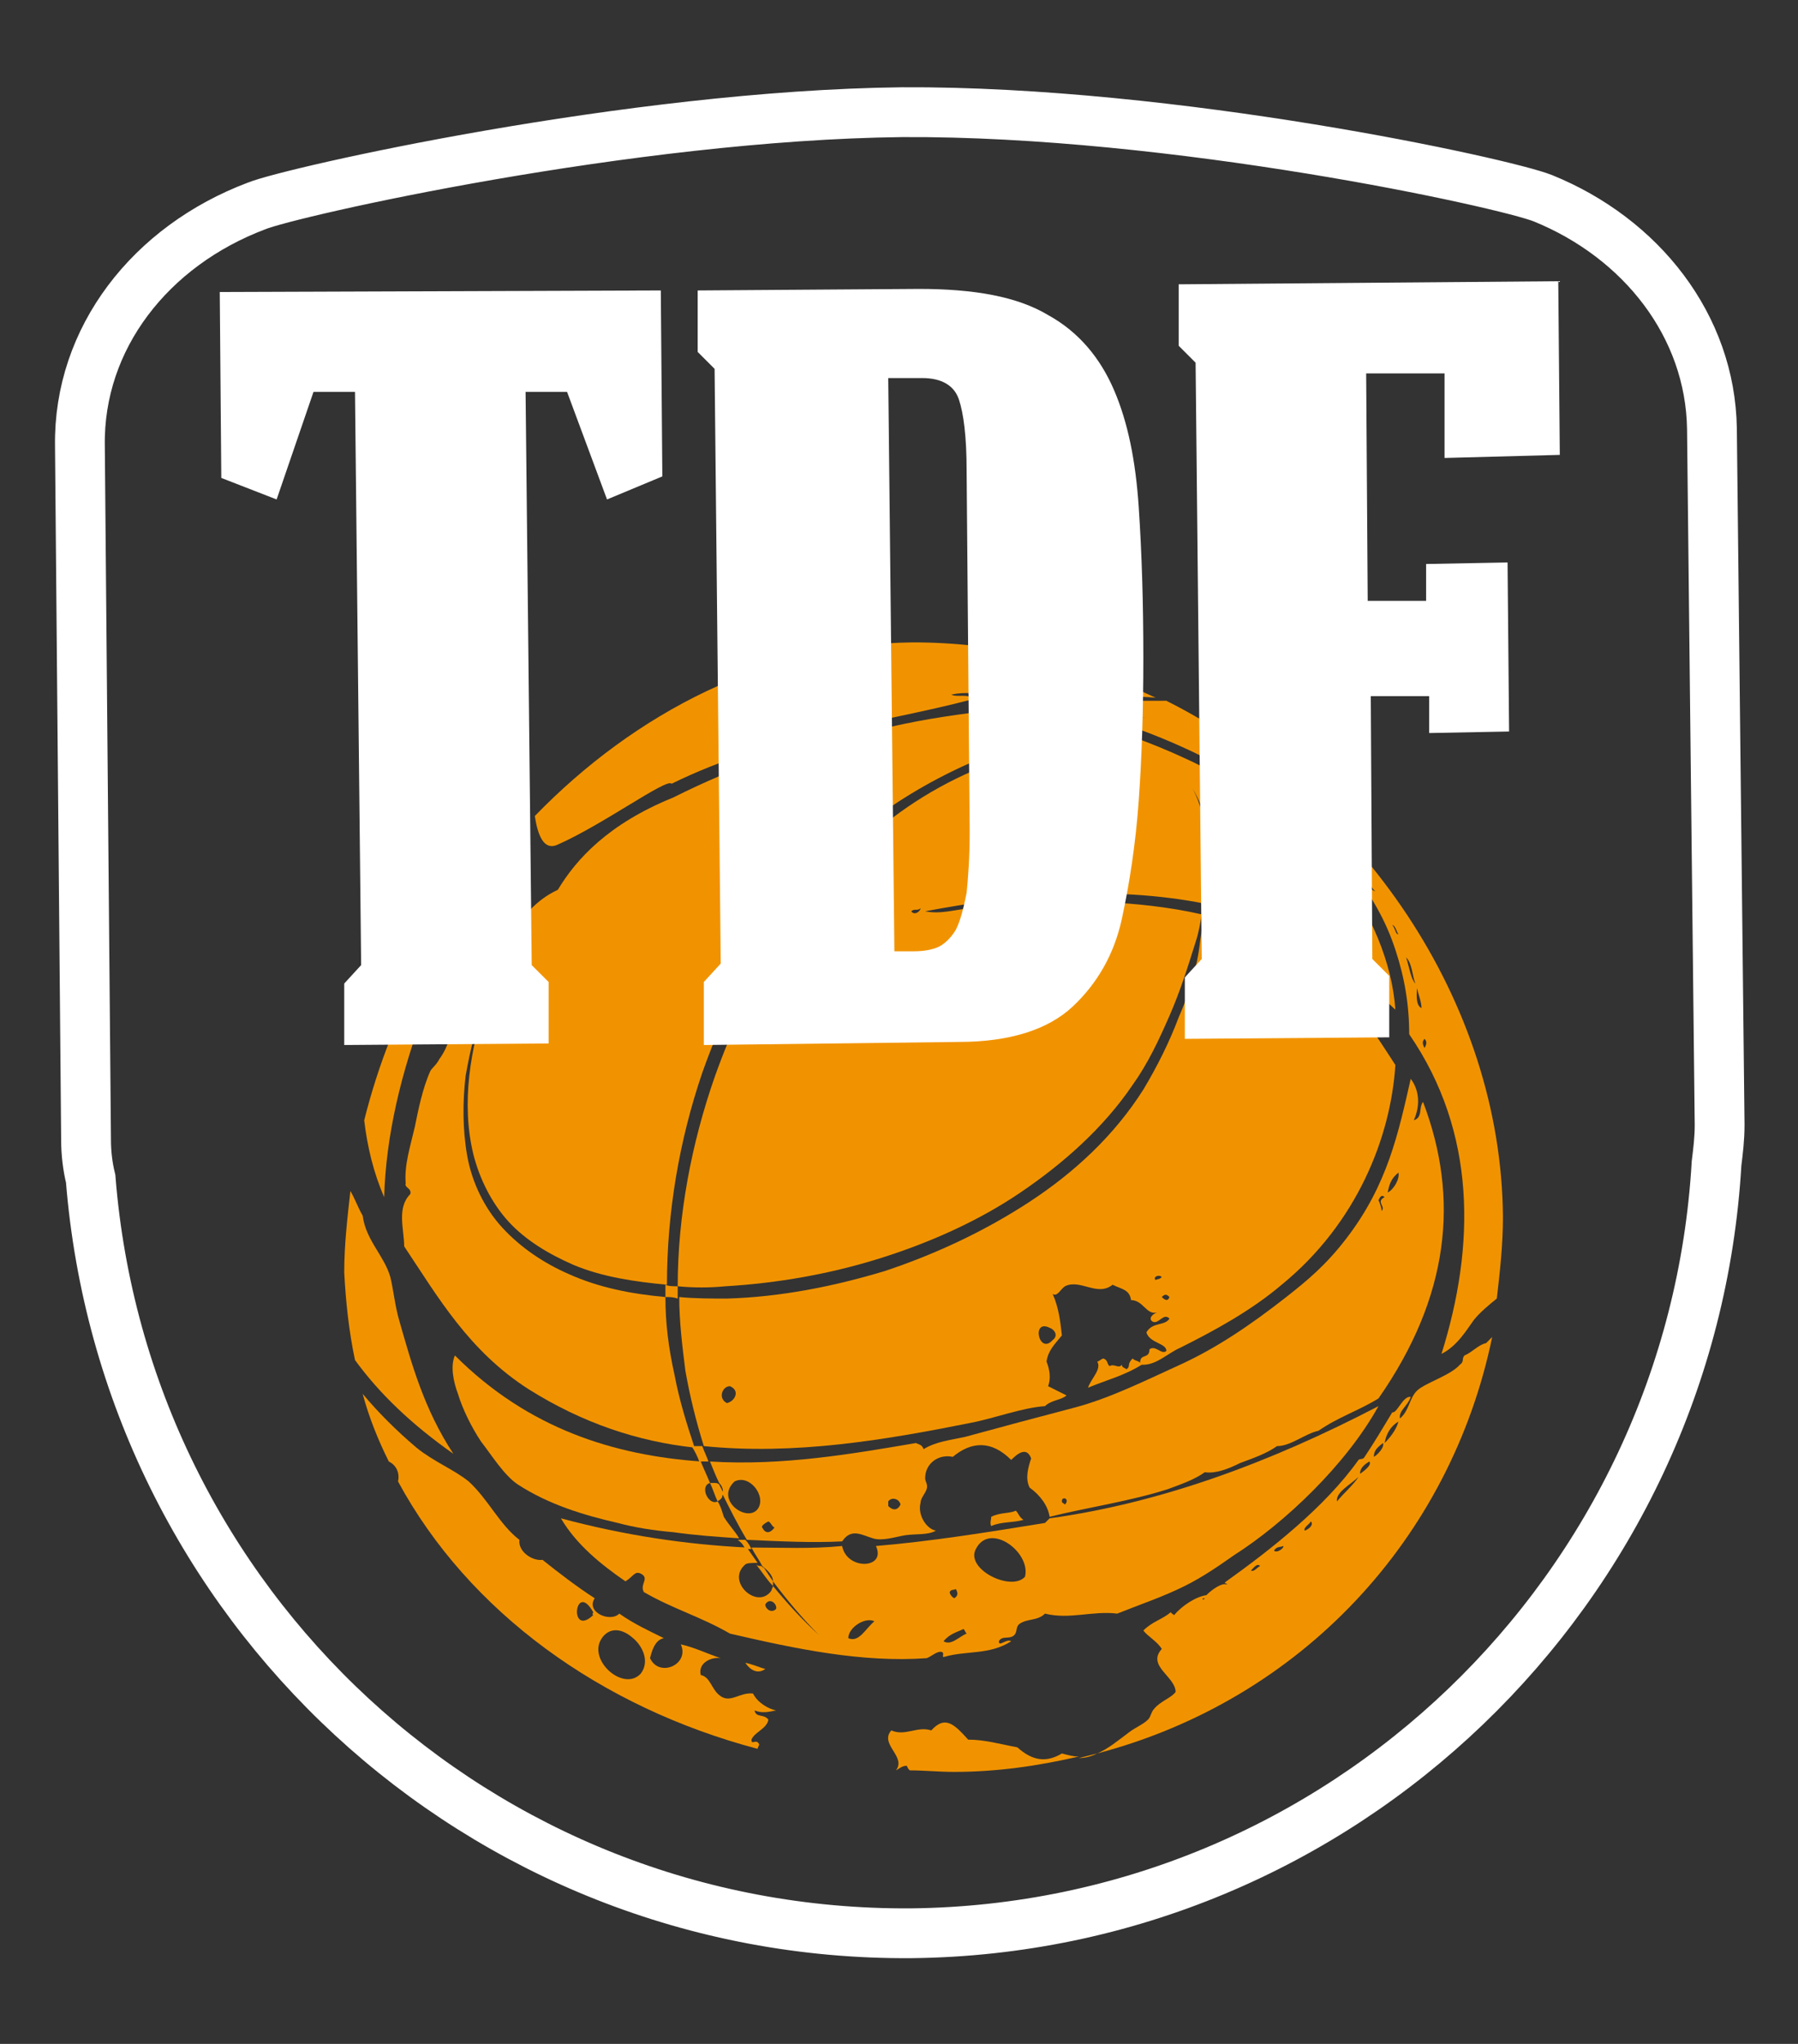 <?xml version="1.0" encoding="utf-8"?>
<!-- Generator: Adobe Illustrator 25.0.0, SVG Export Plug-In . SVG Version: 6.00 Build 0)  -->
<svg version="1.1" id="Capa_1" xmlns="http://www.w3.org/2000/svg" xmlns:xlink="http://www.w3.org/1999/xlink" x="0px" y="0px"
	 viewBox="0 0 117 133" style="enable-background:new 0 0 117 133;" xml:space="preserve">
<rect x="0" y="0" width="117" height="133" fill="#333333" stroke="none"/>
<style type="text/css">
	.st0{fill:none;stroke:#FFFFFF;stroke-width:3.241;stroke-miterlimit:10;}
	.st1{fill:#F19300;}
	.st2{fill:#FFFFFF;}
	.st3{fill:#0071CE;}
	.st4{fill:none;stroke:#FFFFFF;stroke-width:3.591;stroke-linejoin:round;}
	.st5{clip-path:url(#SVGID_2_);}
	.st6{fill:#1A171B;}
</style>
<g>
	<path class="st0" d="M111.4,27.9c-0.1-6.7-4.6-12.4-11-15c-2.5-1-24-5.7-41.7-5.6c-17.7,0.2-39.8,5.2-42,6.1C9.8,16,5.1,22,5.2,29
		l0.4,45.2c0,0.8,0.1,1.7,0.3,2.5c2.2,27.7,25.3,49.3,53.4,49.1c28-0.3,50.8-22.4,52.4-50.1c0.1-0.8,0.2-1.6,0.2-2.5L111.4,27.9z"/>
	<g>
		<path class="st1" d="M25,77.9c0.1-3.9,1.1-8.2,2.7-12.3c0.6-1.4,1.5-2.7,1.6-4.2c-0.1-0.1-0.1-0.1-0.2-0.2
			c-0.1,0.1-0.1,0.1-0.2,0.2c-0.3,0.3-0.7,0.6-1,1c-1.9,3.3-3.3,6.9-4.2,10.5C23.9,74.6,24.3,76.3,25,77.9z"/>
		<path class="st1" d="M36.2,55c3-1.3,7.2-4.4,7.5-4c6.5-3.2,13.1-3.8,19.6-5.5c-0.3-0.4-1-0.1-1.4-0.3c1.8-0.4,3.5,0.5,5.3,0.5
			c1.4,0,2.9-0.3,4.4-0.4c1.1,0,2.4,0,3.6,0.1c-4.9-2.3-10.2-3.6-15.8-3.6c-9.5,0.1-18.1,4.6-24.6,11.3C35,54.4,35.4,55.3,36.2,55z"
			/>
		<path class="st1" d="M47,97.2c0.5,1,1,2,1.6,3c2.2,0.1,4.3,0.2,6.2,0.1c0.6-0.9,1.3-0.4,2-0.2c0.6,0.2,1.5-0.1,2.1-0.2
			c0.7-0.1,1.5,0,2-0.3c-0.6-0.1-1.2-1-1-1.8c0-0.3,0.3-0.6,0.4-0.9c0.1-0.3-0.1-0.5-0.1-0.7c0-1,0.9-1.6,1.8-1.4
			c1.2-1,2.5-1.1,3.8,0.2c0.4-0.4,1-0.9,1.3-0.1c-0.2,0.6-0.4,1.3-0.1,1.9c0.7,0.5,1.2,1.2,1.3,1.9c2.4-0.6,5.2-1,7.7-1.8
			c0.8-0.3,1.7-0.6,2.4-1.1c0.7,0.1,1.5-0.2,2.3-0.6c0.8-0.3,1.7-0.6,2.4-1.1c0.9,0,1.8-0.8,2.7-1c1.3-0.9,2.6-1.3,3.9-2.1
			c4.6-6.6,5.3-13,2.9-19.3c-0.3,0.4,0,1-0.6,1.2c0.4-0.9,0.4-1.9-0.2-2.7c-0.8,3.5-1.5,6.9-4.2,10.4c-1.3,1.7-2.5,2.7-3.9,3.8
			c-2.3,1.8-4.5,3.3-6.9,4.4c-2.2,1-4.6,2.2-6.9,2.8c-2.3,0.6-4.9,1.3-7.1,1.9c-0.9,0.2-1.9,0.3-2.7,0.8C60,94,59.8,94,59.6,93.9
			c-4.1,0.7-8.7,1.5-13.4,1.2c0.2,0.5,0.4,1,0.6,1.4C47,96.7,47.1,97,47,97.2z M91,76.3c0.1,0.4-0.3,1.1-0.7,1.3
			C90.4,77.1,90.5,76.7,91,76.3z M90.1,77.9c-0.6,0.3,0.1,0.6-0.2,0.9c0-0.2-0.1-0.5-0.2-0.7C89.8,77.9,89.9,77.7,90.1,77.9z
			 M69.3,97.5c0.2,0.1,0.1,0.3,0,0.4c-0.1-0.1-0.2-0.1-0.2-0.2C69.1,97.5,69.2,97.5,69.3,97.5z M58.6,97.9c-0.2,0.4-0.5,0.4-0.8,0.1
			c0-0.1,0-0.2,0-0.3C58,97.4,58.5,97.5,58.6,97.9z M50,99c0.2,0.1,0.2,0.3,0.4,0.4c-0.3,0.4-0.6,0.4-0.8,0
			C49.5,99.3,49.8,99.1,50,99z M47.8,96.4c1-0.5,2.1,1,1.5,1.8C48.6,99.1,46.5,97.6,47.8,96.4z"/>
		<path class="st1" d="M23.1,88.5c1.6,2.2,3.7,4.2,6.4,6.1c-1.9-2.9-2.7-5.8-3.5-8.6c-0.3-1-0.4-2.1-0.6-2.9c-0.4-1.4-1.6-2.4-1.8-4
			c-0.3-0.5-0.5-1.1-0.8-1.6c-0.2,1.8-0.4,3.5-0.4,5.3C22.5,84.7,22.7,86.6,23.1,88.5z"/>
		<path class="st1" d="M48.9,113.2c0.2-0.5,1-0.7,1.1-1.3c-0.3-0.4-0.8-0.1-0.9-0.6c0.5,0.2,0.9,0.1,1.4,0c-0.5-0.1-1.2-0.5-1.5-1.1
			c-0.9-0.1-1.5,0.7-2.2,0.1c-0.5-0.4-0.6-1.2-1.2-1.3c-0.2-0.8,0.7-1.2,1.3-1.1c-0.9-0.3-1.7-0.7-2.6-0.9c0.6,1.3-1.4,2.2-2,0.9
			c0.1-0.4,0.3-1.2,0.9-1.3c-1-0.5-1.9-0.9-2.9-1.6c-0.6,0.6-2.2-0.1-1.6-1c-1.1-0.7-2.4-1.7-3.4-2.5c-0.6,0.1-1.6-0.5-1.5-1.3
			c-1.3-1-2-2.6-3.3-3.8c-1-0.8-2.3-1.3-3.4-2.2c-1.3-1.1-2.5-2.3-3.5-3.5c0.4,1.5,1,3,1.7,4.4c0,0,0,0,0,0c0.6,0.3,0.7,0.9,0.6,1.3
			c4.6,8.5,13.2,14.7,23.4,17.4c0-0.1,0.1-0.2,0.1-0.3C49.2,113.1,48.9,113.6,48.9,113.2z M38.6,105.1c-1.6,1.5-1.2-2.3,0-0.2
			C38.6,105,38.5,105,38.6,105.1z M41.7,108.9c-1.1,1.2-3.4-0.8-2.6-2.2c0.4-0.7,1.2-0.9,2.1-0.1C41.8,107.1,42.3,108.1,41.7,108.9z
			"/>
		<path class="st1" d="M68.1,45.8c1.4,0.3,2.8,0.7,4.4,1.2c0.8-0.1,1.7-0.3,2.5-0.4c-0.8,0.1-1.5,0.3-2.2,0.4
			c7.3,2.4,15.6,7.4,18,14.8c0.6,1.8,0.9,3.6,0.9,5.5c4.4,6.4,4.3,13.8,2.1,20.8c1-0.5,1.6-1.5,2.1-2.2c0.4-0.5,1-1,1.5-1.4
			c0.2-1.7,0.4-3.5,0.4-5.3c-0.1-14-9.2-27.2-21.9-33.6C73.3,45.6,70.6,45.6,68.1,45.8z M92.7,67.6c0.2,0.2,0.1,0.4,0,0.6
			C92.6,68,92.5,67.8,92.7,67.6z M92.2,64.3c0.1,0.4,0.3,0.9,0.3,1.3C92.1,65.4,92.2,64.7,92.2,64.3z M92.1,64
			c-0.3-0.3-0.4-1.1-0.6-1.7C91.9,62.7,91.9,63.5,92.1,64z M91,60.8c-0.2,0-0.2-0.4-0.4-0.6C90.8,60.2,90.9,60.7,91,60.8z M89.5,58
			c-0.4-0.1-0.5-0.6-0.8-0.9C89.1,57.2,89.2,57.8,89.5,58z M88.4,56.7c-0.2,0-0.6-0.4-0.4-0.6C88.3,56.3,88.3,56.5,88.4,56.7z
			 M83.5,51.9c0.1,0.3-0.4-0.2-0.5-0.1C83,51.3,83.4,51.9,83.5,51.9z"/>
		<path class="st1" d="M50.3,102.9c0.9,1.2,1.9,2.4,3,3.5c-1.1-1-2.1-2.1-3-3.2c0,0.1-0.1,0.2-0.1,0.3c-0.9,1.3-3-0.6-1.7-1.7
			c0.1-0.1,0.5-0.1,0.8-0.1c-0.2-0.3-0.5-0.7-0.7-1c-4-0.2-8-0.8-12.1-1.9c1,1.7,2.6,3,4.2,4.1c0.5-0.3,0.6-0.7,1-0.5
			c0.6,0.3-0.1,0.7,0.2,1.2c1.9,1.1,3.7,1.6,5.6,2.7c4.3,1,8.6,1.9,12.8,1.6c0.3-0.1,0.7-0.5,1-0.4c0.2,0.1-0.1,0.4,0.2,0.3
			c1.4-0.4,2.9-0.1,4.3-1c-0.3-0.2-0.8,0.4-0.8,0c0.2-0.4,0.7-0.1,1-0.4c0.2-0.2,0.1-0.5,0.3-0.7c0.5-0.4,1.2-0.2,1.7-0.7
			c1.6,0.4,3.1-0.2,4.7,0c1.5-0.6,3-1.1,4.4-1.8c1.2-0.6,2.2-1.3,3.2-2c3.3-2.1,7.3-5.9,9.4-9.7c-7.1,3.7-14.2,6.3-21.4,7.3
			c-0.1,0.1-0.2,0.2-0.3,0.3c-3.7,0.6-7.4,1.2-11,1.5c0.7,1.5-1.9,1.6-2.2,0c-2,0.2-3.9,0.1-5.9,0.1c0.2,0.4,0.5,0.8,0.7,1.2
			C50.1,102.3,50.3,102.6,50.3,102.9z M49.8,104.4c0.3-0.5,0.8,0,0.7,0.3C50.2,105,49.8,104.7,49.8,104.4z M63.5,100.8
			c0.9-1.8,3.6,0.2,3.2,1.8C65.8,103.6,62.8,102.1,63.5,100.8z M62.2,103.4c0.1,0.2,0.2,0.4-0.1,0.6c-0.2-0.1-0.3-0.3-0.3-0.4
			C61.9,103.4,62,103.5,62.2,103.4z M62.7,106c0.1,0.1,0.1,0.2,0.2,0.3c-0.5,0.2-1,0.8-1.5,0.5C61.8,106.3,62.3,106.2,62.7,106z
			 M56.9,105.5c-0.6,0.5-1,1.4-1.7,1.1C55.2,105.9,56.3,105.2,56.9,105.5z"/>
		<path class="st1" d="M43.3,84.4c-2.2-0.2-4.3-0.6-6.3-1.5c-1.6-0.7-3.1-1.7-4.3-3c-1.2-1.3-2-3-2.3-4.7c-0.3-1.7-0.3-3.5-0.1-5.2
			c0.3-1.7,0.7-3.4,1.4-5c-1.1,3.2-1.7,6.8-0.9,10.1c0.4,1.6,1.2,3.2,2.3,4.4c1.1,1.2,2.6,2.1,4.2,2.8c1.9,0.8,4,1.1,6.1,1.3
			c0-4.7,0.8-9.4,2.3-13.8c1.1-3.1,2.5-6.1,4.3-9c1.8-2.8,4-5.4,6.7-7.4c4.4-3.3,9.6-5.4,15-6.3c-0.4-0.1-0.9-0.2-1.3-0.3
			c-2.6-0.9-4.8-0.8-7.3-0.4c-2.3,0.3-4.6,0.7-6.7,1.3c-4.2,0.6-8.4,2.1-12.6,4.2c-4.2,1.7-6.3,4-7.5,6c-1.5,0.7-2.3,1.8-3.3,3.2
			c-1.3,1.7-2.3,3.2-3.1,4.9c-0.5,1-0.7,2.1-1.3,2.9c-0.2,0.4-0.5,0.6-0.6,0.8c-0.5,1.1-0.8,2.6-1,3.6c-0.3,1.3-0.7,2.5-0.6,3.7
			c-0.1,0.3,0.4,0.3,0.3,0.7c-0.9,0.9-0.4,2.3-0.4,3.4c2.2,3.3,4.2,6.8,8.1,9.3c3.5,2.2,7.1,3.4,10.8,3.8c-0.5-1.5-1-3.1-1.3-4.7
			C43.5,87.7,43.3,86.1,43.3,84.4z M54.1,50c0.3,0.2,0.5-0.1,0.8-0.2c0.5,0.2,0.6,0.8,0.5,1.2c-0.7,0.2-0.8,1.4-1.6,1.1
			C53.8,51.5,53.7,50.8,54.1,50z"/>
		<path class="st1" d="M46.7,97.7c-0.6,0.3-1.2-1-0.5-1.2c-0.2-0.5-0.4-0.9-0.6-1.4C40,94.7,34.4,93,29.6,88.2
			c-0.3,0.7-0.1,1.7,0.2,2.5c0.3,1,0.9,2.2,1.5,3.1c0.7,0.9,1.5,2.2,2.4,2.8c2,1.3,4.3,2,6.5,2.5c1.1,0.3,2.4,0.5,3.6,0.6
			c1.4,0.2,2.8,0.3,4.3,0.4c-0.3-0.5-0.7-0.9-1-1.4C47,98.4,46.9,98,46.7,97.7z"/>
		<path class="st1" d="M57.1,54c-1.3,1-2.4,2.1-3.5,3.4c-1.1,1.2-2,2.5-2.9,3.9C49,64,47.6,67,46.5,70.1c-1.5,4.3-2.4,9-2.4,13.6
			c1,0.1,2.1,0.1,3.1,0c3.4-0.2,6.8-0.8,10-1.8c3.2-1,6.4-2.4,9.2-4.3c2.8-1.9,5.4-4.2,7.3-7c1-1.4,1.7-2.9,2.4-4.5
			c0.7-1.6,1.2-3.2,1.7-4.8c0.2-0.6,0.3-1.2,0.4-1.8c-2.2-0.5-4.3-0.7-6.3-0.8c-2.9,0-6,0.2-8.8,0.4c-1,0.1-1.9,0.4-2.9,0.2
			c5.8-1.1,12.1-1.7,18.2-0.5c0.1-0.8,0.2-1.6,0.2-2.5c0-1.7-0.2-3.5-1-5c0.9,1.5,1.2,3.3,1.3,5c0,0.9,0,1.7-0.1,2.5
			c2,0.4,4.1,1.3,6.1,2.4c2.1,1.2,4,2.7,5.9,4.5c-0.2-3-1.6-6.4-3.7-9c-3.9-4.8-9.9-7.6-14.4-9.1c-0.2-0.1-0.4-0.1-0.6-0.2
			c-2.2,0.5-4.4,1.1-6.5,1.9C62.5,50.3,59.6,51.9,57.1,54z M59.3,59.3c0.2-0.2,0.4,0,0.6-0.2C59.9,59.3,59.5,59.6,59.3,59.3z"/>
		<path class="st1" d="M76.7,66.2c-0.6,1.6-1.4,3.2-2.3,4.7c-1.9,3-4.5,5.4-7.4,7.3c-2.9,1.9-6.1,3.4-9.4,4.5
			c-3.3,1-6.8,1.7-10.3,1.8c-1,0-2.1,0-3.1-0.1c0,1.6,0.2,3.2,0.4,4.8c0.3,1.7,0.7,3.3,1.2,4.9c5.9,0.6,11.8-0.4,17.3-1.5
			c1.6-0.3,3.4-1,4.9-1.1c0.4-0.4,1.1-0.4,1.4-0.7c-0.4-0.2-1-0.5-1.2-0.6c0.2-0.5,0.1-1.1-0.1-1.6c0.1-0.7,0.5-1.1,1-1.7
			c-0.1-0.9-0.2-1.8-0.6-2.7c0.3,0.2,0.5-0.3,0.8-0.5c1-0.5,2.1,0.7,3.1-0.1c0.6,0.3,1.1,0.3,1.2,1c0.8,0,1,1,1.7,0.8
			C75,85.5,74.7,85.8,75,86c0.4,0.2,0.7-0.6,1.1-0.2c-0.3,0.5-1.1,0.2-1.5,0.9c0.2,0.7,1.3,0.7,1.3,1.2c-0.3,0.3-0.7-0.4-1.1-0.1
			c0,0.7-0.7,0.2-0.6,1c1,0.1,1.7-0.7,2.6-1.1c2.2-1.1,4.6-2.4,6.6-4.1c4.9-4,7.1-9.6,7.4-14.3c-1.3-2-2.6-4.1-4.7-6
			c-2.4-2.2-5.1-3.3-7.7-4c-0.1,0.6-0.2,1.3-0.3,1.9C77.9,63,77.4,64.6,76.7,66.2z M47.3,91.3c-0.6-0.3-0.3-1.1,0.2-1.1
			C48.2,90.5,47.8,91.2,47.3,91.3z M68.5,87.2c-0.9,1-1.4-1.4-0.2-0.8C68.6,86.5,68.9,86.9,68.5,87.2z M75.2,83.3
			c-0.2-0.2,0.2-0.4,0.4-0.2C75.4,83.3,75.3,83.2,75.2,83.3z M75.6,84.4c0.2-0.2,0.3-0.2,0.5,0C76,84.7,75.8,84.6,75.6,84.4z"/>
		<path class="st1" d="M64.5,98.7c0,0.2-0.1,0.4,0,0.6c0.7-0.3,1.4-0.2,2.1-0.4c-0.3-0.2-0.3-0.4-0.5-0.6
			C65.7,98.5,65.1,98.4,64.5,98.7z"/>
		<path class="st1" d="M66.2,113.7c-1.1-0.2-2.1-0.5-3.2-0.5c-0.9-1-1.5-1.6-2.4-0.6c-0.9-0.3-1.7,0.4-2.6,0c-0.8,0.9,1,1.7,0.3,2.6
			c0.2-0.1,0.4-0.3,0.7-0.3c0.1,0.2,0.1,0.2,0.2,0.3c0.9,0,1.9,0.1,2.9,0.1c2.8,0,5.5-0.4,8.1-1c-0.4,0-0.7-0.1-1.1-0.2
			C68.1,114.7,67.2,114.6,66.2,113.7z"/>
		<path class="st1" d="M73.3,89.1C73.2,89,73,89,73,88.8c-0.2,0.3-0.5-0.1-0.8,0.1c-0.2-0.2-0.1-0.4-0.4-0.5c-0.1,0-0.3,0.2-0.4,0.2
			c0.3,0.5-0.4,1.1-0.6,1.7c1.2-0.5,2.4-0.8,3.5-1.5c-0.2-0.3-0.4-0.2-0.6-0.4C73.3,88.8,73.6,88.9,73.3,89.1z"/>
		<path class="st1" d="M95.3,88.2c-0.2,0.2,0,0.4-0.3,0.6c-0.6,0.7-2.3,1.2-2.8,1.7c-0.5,0.5-0.5,1.3-1.1,1.8
			c-0.1-0.5,0.5-0.8,0.7-1.4c-0.5-0.1-0.9,1.1-1.2,1c-0.6,1-1.2,2-1.8,2.9c-0.1,0.2-0.3,0.1-0.4,0.2c-2.2,3.1-5.8,5.9-8.6,7.9
			c-0.3,0.2,0.2,0.1,0,0.2c-0.3-0.1-0.9,0.3-1.3,0.7c0,0,0,0,0,0c-0.7,0.1-1.6,0.7-2.1,1.3c-0.1-0.1-0.2-0.1-0.2-0.2
			c-0.6,0.5-1.2,0.6-1.8,1.2c0.3,0.4,0.9,0.7,1.2,1.2c-1,1.1,0.9,1.8,0.9,2.8c-0.3,0.4-1,0.6-1.4,1.1c-0.2,0.2-0.2,0.5-0.4,0.7
			c-0.3,0.3-0.8,0.5-1.2,0.8c-0.8,0.6-1.4,1.1-2.1,1.4c13.3-3.5,23-14,25.7-27.1c-0.1,0.1-0.3,0.3-0.4,0.4
			C96.2,87.5,95.8,88,95.3,88.2z M78.3,104.1c-0.1-0.1,0-0.1,0.1-0.1C78.4,104,78.4,104,78.3,104.1z M81.4,102.2
			c0.2-0.2,0.4-0.5,0.6-0.3C81.8,102,81.6,102.3,81.4,102.2z M82.9,100.9c0.2-0.3,0.4-0.2,0.6-0.3C83.6,100.7,83.1,101.1,82.9,100.9
			z M84.9,99.6c-0.1-0.2,0.3-0.4,0.4-0.6C85.5,99.2,85.2,99.5,84.9,99.6z M87,97.7c-0.1-0.6,0.9-1.1,1.4-1.6
			C88.1,96.6,87.4,97.2,87,97.7z M88.5,95.9c0-0.4,0.3-0.6,0.6-0.8C89.3,95.3,88.8,95.7,88.5,95.9z M89.4,94.8
			c0-0.4,0.2-0.6,0.6-0.9C90.1,94.2,89.6,94.7,89.4,94.8z M90.1,93.9c0.1-0.6,0.4-1.1,0.9-1.4C90.9,92.9,90.6,93.4,90.1,93.9z"/>
		<path class="st1" d="M49.8,108.6c-0.4-0.1-0.8-0.3-1.3-0.4C48.9,108.8,49.4,108.9,49.8,108.6z"/>
		<path class="st1" d="M71.4,114.1c-0.4,0.1-0.8,0.2-1.2,0.3C70.6,114.4,71,114.3,71.4,114.1z"/>
		<path class="st1" d="M47,97.4c0-0.1,0-0.1,0.1-0.2c-0.1-0.2-0.2-0.4-0.3-0.6c-0.1-0.1-0.2-0.1-0.3-0.1c-0.1,0-0.2,0-0.3,0
			c0.2,0.4,0.3,0.8,0.5,1.2C46.8,97.6,46.9,97.6,47,97.4z"/>
		<path class="st1" d="M50.3,102.9c-0.2-0.3-0.4-0.6-0.6-0.9c-0.1,0-0.1-0.1-0.2-0.1c-0.1,0-0.2,0-0.3-0.1c0.4,0.5,0.7,1,1.1,1.4
			C50.3,103.1,50.3,103,50.3,102.9z"/>
		<path class="st1" d="M48.5,100.8c0.1,0,0.3,0,0.4,0c-0.1-0.2-0.2-0.4-0.4-0.6c-0.2,0-0.3,0-0.5,0
			C48.3,100.4,48.4,100.6,48.5,100.8z"/>
		<path class="st1" d="M45.5,95.1c0.2,0,0.4,0,0.6,0c-0.1-0.3-0.3-0.7-0.4-1c-0.2,0-0.4,0-0.7,0C45.2,94.4,45.4,94.8,45.5,95.1z"/>
		<path class="st1" d="M71.7,47.1c0.1,0,0.3,0.1,0.4,0.1c0.2,0,0.5-0.1,0.7-0.1c-0.1,0-0.2-0.1-0.2-0.1C72.2,47,71.9,47,71.7,47.1z"
			/>
		<path class="st1" d="M78.4,58.5c0,0.3-0.1,0.5-0.1,0.8c0.1,0,0.3,0.1,0.4,0.1c0-0.3,0.1-0.5,0.1-0.8
			C78.7,58.6,78.6,58.6,78.4,58.5C78.4,58.5,78.4,58.5,78.4,58.5z"/>
		<path class="st1" d="M44.1,84.5c0-0.3,0-0.6,0-0.8c-0.3,0-0.6,0-0.8-0.1c0,0.3,0,0.5,0,0.8C43.6,84.4,43.8,84.4,44.1,84.5z"/>
	</g>
	<g>
		<path class="st2" d="M43,18.9l0.1,12.1l-3.6,1.5l-2.6-7l-2.7,0l0.4,37.3l1.1,1.1l0,4l-13.3,0.1l0-4l1.1-1.2l-0.4-37.3l-2.7,0
			l-2.4,7l-3.6-1.4l-0.1-12.1L43,18.9z"/>
		<path class="st2" d="M45.8,63.9l1.1-1.2L46.5,24l-1.1-1.1l0-4l14.4-0.1c3.6,0,6.4,0.5,8.4,1.7c2,1.1,3.4,2.8,4.3,4.9
			c0.9,2.1,1.4,4.6,1.6,7.6c0.2,3,0.3,6.2,0.3,9.8c0,3.4-0.1,6.5-0.3,9.3c-0.2,2.8-0.6,5.4-1.1,7.7c-0.5,2.3-1.6,4.2-3.2,5.7
			c-1.6,1.5-4.1,2.3-7.4,2.3l-16.6,0.2L45.8,63.9z M59.5,61.9c0.6,0,1.2-0.1,1.6-0.3c0.4-0.2,0.8-0.6,1.1-1.1
			c0.3-0.6,0.5-1.4,0.7-2.4c0.1-1,0.2-2.3,0.2-4l-0.2-23.5c0-2.2-0.2-3.7-0.5-4.6c-0.3-0.9-1.1-1.4-2.4-1.4l-2.2,0l0.4,37.3
			L59.5,61.9z"/>
		<path class="st2" d="M89.3,62.4l1.1,1.1l0,4l-13.3,0.1l0-4l1.1-1.2l-0.4-38.8l-1.1-1.1l0-4l24.7-0.2l0.1,11.3L94,29.8L94,24.3
			l-5.1,0L89,39.1l3.8,0l0-2.4l5.3-0.1l0.1,11L93,47.7l0-2.4l-3.8,0L89.3,62.4z"/>
	</g>
</g>
</svg>
